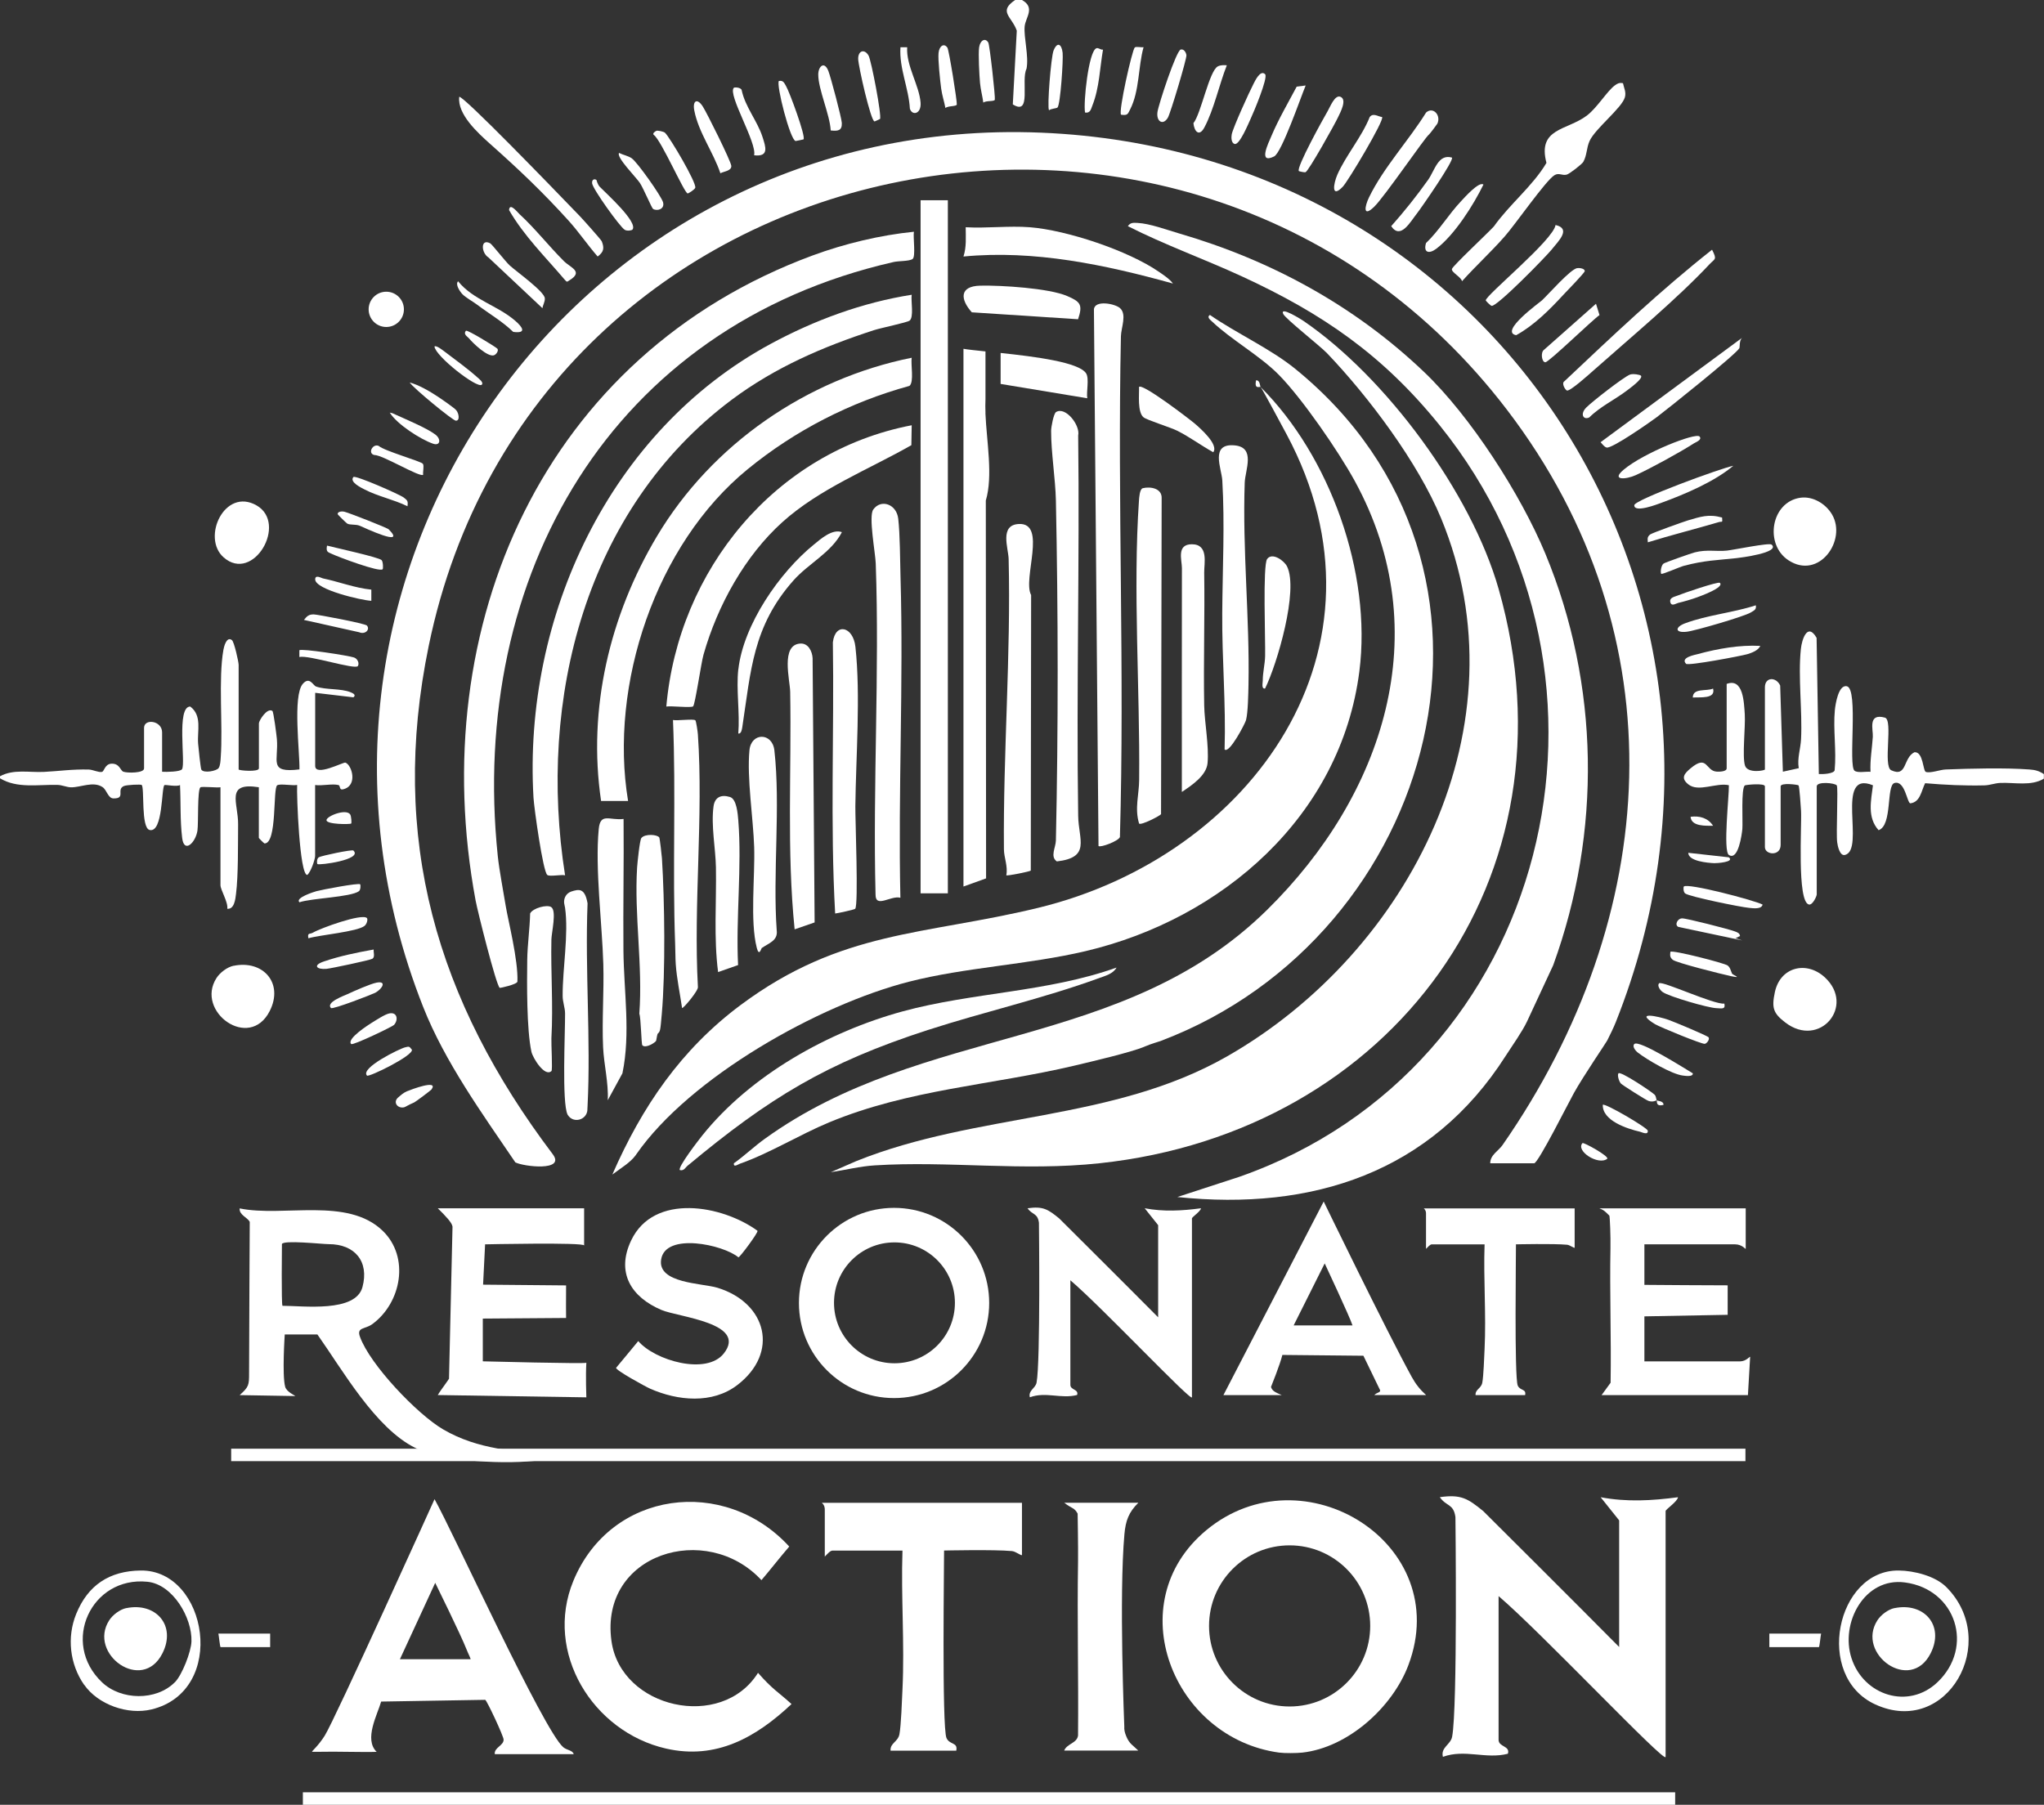<?xml version="1.0" encoding="UTF-8"?>
<svg id="Layer_1" data-name="Layer 1" xmlns="http://www.w3.org/2000/svg" viewBox="0 0 303.63 268.13">
  <rect x="0" y="0" width="303.63" height="268.13" fill="#333333" stroke="none"/>
  <defs>
    <style>
      .cls-1 {
        fill: #fff;
        stroke-width: 0px;
      }
    </style>
  </defs>
  <g>
    <path class="cls-1" d="m123.39,174.16l3.84-1.67c17.94-7.21,38.01-5.82,55.02-15.53,27.21-15.53,44.47-49.36,31.82-79.96-3.41-8.25-10.75-18.05-16.94-24.52-1.04-1.09-6.23-5.16-6.52-5.85-.51-1.19,2.67.82,2.99,1.03,12.28,8.38,24.95,25.55,29.02,39.85,12.21,42.91-15.97,80.68-59.26,85.31-11.47,1.23-22.39-.38-33.45.32-2.14.13-4.39.7-6.5,1.01Z"/>
    <path class="cls-1" d="m187.26,57.5c10.29,10.26,16.54,27.59,14.67,42.24-2.75,21.48-20.34,36.78-40.68,41.57-8.58,2.02-17.85,2.4-26.22,4.54-13.39,3.42-32.55,14.17-40.53,25.67-.04.05-.07.1-.11.16-.79,1.05-2.04,1.78-3.43,2.82,4.4-10.07,10.21-18.6,19.09-25.21,14.97-11.13,27.24-10.32,44.11-14.4,31.84-7.7,53.95-38.65,36.95-70.38-.53-.99-3.59-6.71-3.85-7.01-.11-.12-.98.43-.67-1,.61-.02.57.9.67,1Z"/>
    <path class="cls-1" d="m211.55,55.27c6.9,6.58,14.34,18.17,18,26.97,8.08,19.48,8.37,41.38,1.17,61.17,0,0-3.6,7.74-3.87,8.32-.71,1.52-2.23,3.65-3.2,5.16-11.06,17.33-28.72,23.04-48.76,20.95l9.2-3c46.13-16.15,60.25-73.89,29.76-111.66-8.42-10.43-17.36-16.58-29.37-22.12-5.59-2.58-11.45-4.67-16.94-7.46.4-.57.84-.51,1.45-.48,1.78.08,4.38,1.04,6.16,1.56,13.67,3.98,26.1,10.76,36.41,20.6Z"/>
    <path class="cls-1" d="m170,155.51c-2.02.84-7.79,2.19-10.4,2.81-12.33,2.91-24.56,3.51-36.44,8.43-4.38,1.82-8.85,4.6-13.25,6.14-.3.11-.96.61-.9-.06,1.58-1.12,2.99-2.48,4.57-3.62,23.75-17.14,53.18-12.91,74.64-34.03,17.27-16.99,25.35-41.23,13.01-63.75-2.41-4.4-7.83-12.27-11.3-15.78-2.78-2.81-7.03-5.17-9.86-7.86-.26-.25-.87-.67-.34-1,3.94,2.73,9.02,5.03,12.7,8.03,36.18,29.44,21.12,84.19-19.9,99.79-.64.24-1.33.39-2.53.89Z"/>
    <path class="cls-1" d="m165.86,143.75c-.52.94-1.66,1.22-2.61,1.57-8.34,3.04-16.99,4.98-25.4,7.7-15.11,4.89-23.58,10.08-35.69,20.15-.38.31-.54.81-1.17.67-.38-.39,2.89-4.6,3.35-5.17,7.21-8.98,18.7-15.39,29.74-18.41,10.39-2.83,21.55-2.85,31.78-6.51Z"/>
  </g>
  <g>
    <path class="cls-1" d="m135.76,34.43c-.15.78.3,3.7-.2,4.05s-2.07.27-2.83.45c-41.95,9.56-63.1,46.6-58.79,88.22.22,2.14.89,5.61,1.19,7.48.34,2.09,1.87,8.05,1.73,11.2-.02.41-2.57.98-2.63.93-.54-.41-3.3-11.45-3.58-12.97-7.59-40.83,10.12-81.09,50.07-95.84,4.75-1.75,10.03-3.02,15.04-3.52Z"/>
    <path class="cls-1" d="m135.43,43.79c-.14.92.36,3.34-.32,3.85-.36.27-4.33,1.1-5.28,1.41-7.59,2.46-14.71,5.54-21.11,10.32-21.75,16.25-28.9,44.56-24.78,70.67-.63-.13-2.23.22-2.63-.04-.65-.42-1.98-10.05-2.06-11.48-1.57-26.85,11.3-54.5,35.23-67.43,6.51-3.52,13.63-6.15,20.96-7.3Z"/>
    <path class="cls-1" d="m135.43,53.15c-.16,1,.38,3.59-.33,4.18-8.79,2.41-17.01,6.63-24.05,12.39-13.63,11.14-20.61,32.03-17.75,49.28h-4.01c-2.03-13.68,1.29-27.58,8.3-39.33,8.17-13.69,22.25-23.38,37.84-26.52Z"/>
    <path class="cls-1" d="m135.43,63.18l-.05,2.96c-6.41,3.65-13.64,6.46-19.16,11.43s-9.63,12.33-11.72,19.71c-.35,1.23-1.24,7.4-1.54,7.66s-3.26-.1-3.98.03c1.78-20.3,16.19-37.9,36.45-41.79Z"/>
    <path class="cls-1" d="m174.22,42.12c-10.06-2.79-20.59-5.02-31.1-4.01.46-1.41.34-2.88.33-4.35,3.11.18,6.45-.24,9.53,0,5.52.44,14.57,3.46,19.14,6.6.7.48,1.6,1.07,2.1,1.74Z"/>
    <path class="cls-1" d="m160.14,47.43l-15.78-1.03c-1.73-1.93-1.87-3.89,1.26-3.96s10.2.38,12.88,1.53c1.98.85,2.38,1.27,1.64,3.47Z"/>
    <path class="cls-1" d="m109.68,99.45c.75-6.65,6.11-14.4,11.21-18.54,1.05-.86,2.74-2.37,4.17-1.85-1.55,3.02-4.97,4.66-7.2,7.18-6.04,6.82-6.31,13.36-7.6,21.82-.05.3-.15,1-.59.92.25-3.04-.33-6.55,0-9.53Z"/>
    <path class="cls-1" d="m180.23,67.19c-1.81-1-3.48-2.25-5.34-3.19-1.04-.52-4.52-1.59-5.02-2-.93-.77-.63-3.38-.67-4.51.46-.62,7.64,4.88,8.36,5.51.8.7,3.49,3.06,2.67,4.18Z"/>
    <path class="cls-1" d="m161.35,55.49c-1.01-1.67-7.6-2.51-12.71-3.05v4.6l12.87,2.13c-.15-.97.31-2.9-.16-3.68Z"/>
  </g>
  <g>
    <g>
      <rect class="cls-1" x="136.75" y="29.75" width="4.05" height="102.97"/>
      <path class="cls-1" d="m163.18,125.69l-.68-79.73c.12-1.43,3.14-.85,3.88-.18,1.04.94.16,2.89.13,4.18-.53,24.77.57,49.66-.15,74.4-.24.62-2.92,1.6-3.18,1.33Z"/>
      <path class="cls-1" d="m156.87,61.22c1.42-.88,3.62,1.97,3.29,3.47.23,18.83-.28,37.7,0,56.51.05,3.56,1.92,6.19-3.17,6.78-1.03-.72-.17-2.03-.14-3.11.36-16.56.34-33.95,0-50.51-.07-3.23-.72-7.15-.71-10.35,0-.56.37-2.57.74-2.8Z"/>
      <path class="cls-1" d="m133.75,133.38c-1.41-.39-3.7,1.62-3.69-.48-.41-16.3.6-32.91.03-49.17-.06-1.63-1.09-7.02-.37-8.03,1.15-1.61,3.46-.81,3.71,1.36.27,2.35.27,6.16.34,8.68.46,15.85-.37,31.79-.02,47.65Z"/>
      <path class="cls-1" d="m153.12,129.34c-.12.14-3.51.83-3.64.7.27-1.31-.34-2.63-.35-3.84-.13-14.31,1.05-28.85.7-43.15-.04-1.62-1.38-5.04,1.49-5.2,4.28-.24.54,8.17,1.85,10.55l-.05,40.93Z"/>
      <path class="cls-1" d="m172.48,120.95c-.15.25-2.97,1.7-3.27,1.41-.69-2.27,0-4.32.01-6.51.13-13.4-.94-28.32-.03-41.48.03-.41.1-1.72.57-1.84,1.14-.28,2.87.02,2.8,1.5l-.09,46.92Z"/>
      <path class="cls-1" d="m181.91,111.32c.21-6.76-.4-13.48-.35-20.24s.39-13.14.01-19.7c-.1-1.76-1.88-5.57,1.85-5.21,3.13.3,1.55,3.66,1.48,5.53-.35,10.05.75,20.11.56,30.05-.03,1.32-.07,4.11-.37,5.25-.13.49-2.52,5.1-3.19,4.33Z"/>
      <path class="cls-1" d="m121.02,137.04l-2.98,1.03c-1.19-11.71-.45-23.52-.66-35.28-.03-1.77-1.46-7.02,1.52-7.18,1.17-.06,1.75,1.15,1.81,2.17l.3,39.26Z"/>
      <path class="cls-1" d="m103.29,107.01c.12.1.36,1.75.38,2.12.83,12.15-.67,25.22,0,37.47.16.5-2.19,3.28-2.35,3.16-.31-2.14-.79-4.36-.94-6.52-.06-.81-.05-2.05-.09-2.99-.41-11.05.14-22.22-.32-33.28.65.13,3.03-.2,3.31.04Z"/>
      <path class="cls-1" d="m127.03,135.02c-.1.12-2.52.65-2.97.7-.75-13.38-.13-26.87-.34-40.29.34-2.96,3.01-2.41,3.35.67.79,7.16.07,16.42-.01,23.72-.02,1.98.48,14.62-.02,15.19Z"/>
      <path class="cls-1" d="m92.63,121.68c.06,6.52-.08,13.05-.02,19.57.06,6,1.08,12.31-.15,18.21l-2.18,4c.13-2.59-.57-5.3-.69-7.84-.19-4.11.15-8.28.03-12.4-.18-6.06-1.24-14.17-.68-20.05.24-2.5,1.64-1.24,3.68-1.5Z"/>
      <path class="cls-1" d="m175.56,117.67c0-11.09-.01-22.18.01-33.28,0-1.17-.84-3.54,1.49-3.53,2.51.01,1.8,2.85,1.82,4.2.1,6.58-.12,13.17,0,19.75.05,2.56.73,5.98.5,8.56-.17,1.87-2.36,3.31-3.82,4.29Z"/>
      <path class="cls-1" d="m87.26,164.9c-.11,1.51-2.08,2.05-2.9.77-.02-.03-.04-.06-.05-.08-.86-1.73-.35-12.2-.37-15.01,0-.87-.36-1.69-.36-2.64-.02-4.03.91-9.11.36-13.07-.02-.14-.05-.27-.08-.39-.24-.86.16-1.75,1.01-2.03,1.15-.37,2.01-.53,2.41,1.76-.39,9.93.5,20.22,0,30.11,0,.19-.02.39-.03.58Z"/>
      <path class="cls-1" d="m113.14,140.87c-.06.05-.38,1.3-.72-.04-1.03-4-.25-10.63-.39-14.99-.14-4.28-1.1-10.26-.7-14.38.26-2.68,3.4-2.65,3.7.01.94,8.28-.26,18.32.35,26.77.2,1.53-1.22,1.89-2.24,2.62Z"/>
      <path class="cls-1" d="m97.93,124.41c.08.13.37,2.66.4,3.11.4,6.38.53,16.79-.02,23.08-.22,2.58-.24,2.64-.6,2.96-.05.04-.16.55-.24,1.05-.03.2-1.52,1.22-2.05.69-.16-.16-.2-4.05-.45-4.69.53-7.15-.77-14.66-.33-21.72.05-.74.39-4.07.63-4.38.53-.68,2.39-.53,2.66-.09Z"/>
      <path class="cls-1" d="m109.64,143.38l-2.97,1.04c-.66-5.13-.23-10.38-.32-15.56-.05-2.78-.74-6.18-.36-9.03.18-1.39,1.11-1.83,2.45-1.42.98.3,1.15,2.46,1.23,3.45.56,6.91-.38,14.54-.03,21.52Z"/>
      <path class="cls-1" d="m81.88,134.77c.84.52.05,3.81.03,4.78-.11,5.03.28,9.67,0,14.71-.04.8.19,4.69.01,4.86-1,.95-2.79-1.96-2.98-2.87-.71-3.3-.67-10.08-.62-13.68.03-2.15.38-4.65.43-6.86.37-.78,2.48-1.36,3.13-.95Z"/>
      <path class="cls-1" d="m187.92,102.29c-.57.08-.34-.79-.34-1.18,0-1.23.32-2.41.35-3.64.06-2.23-.37-13.5.3-14.42.76-1.04,2.53.24,2.96,1.11,1.73,3.53-1.45,14.45-3.27,18.14Z"/>
      <path class="cls-1" d="m146.39,61.39h0v-.05c-.03-.71-.03-1.4,0-2.04v-7.09c-1.43-.15-2.6-.27-3.27-.39v79.89s3.36-1.21,3.36-1.21l-.04-56.14c1.09-3.64.12-8.78-.06-12.98Z"/>
    </g>
    <g>
      <path class="cls-1" d="m34.69,143.49c4.38-.91,7.48,2.56,5.38,6.71-3.02,5.98-11.11.08-7.91-4.9.51-.8,1.59-1.62,2.53-1.82Z"/>
      <path class="cls-1" d="m303.63,115.67c-1.9,1.17-4.36.55-6.53.65-.79.04-1.52.34-2.31.36-2.95.07-5.91-.07-8.82-.32-.57,1.15-.72,2.82-2.2,2.99-.48-.06-.79-3.46-2.35-3.02-1.25.35-.27,6.29-2.36,7.01-1.72-1.9-1.12-4.41-.84-6.67-5.8-2.37-1.04,9.66-4.18,10.35-.76.17-1.07-1.38-1.13-1.87-.18-1.31.17-8.11-.06-8.46-.25-.38-2.98-.63-2.98.14v16.05c0,.27-.62,1.64-1.17,1.5-1.79-.44-1.04-11.8-1.16-13.89-.03-.57-.24-3.67-.37-3.81-.09-.1-2.66-.45-2.66.15v8.69c0,1.74-2.34,1.5-2.34.33v-9.03c0-.51-2.86-.23-2.98-.13-.58.48-.28,5.36-.37,6.48-.07.76-.6,4.76-2,3.85-.89-.58.04-8.82,0-10.36-1.88-.43-4.53,1.09-6.04-.14-1.15-.93-.58-1.59.35-2.37,2.54-2.13,2.2.39,3.88.49.41.03,1.48,0,1.48-.49v-12.54c2.48-.94,2.57,2.76,2.69,4.5.12,1.83-.41,6.33.04,7.65.41,1.2,2.95.72,2.95.56v-12.2c0-1.56,1.67-1.59,2.27-.27l.4,12.8,2.36-.52c-.25-1.48.27-2.87.34-4.31.21-4.25-.46-9.16-.03-13.38.15-1.48,1-4.01,2.34-1.67l.33,20.23c.51.04,2.23-.03,2.35-.56.29-2.9-.24-6.09.03-8.93.08-.82.52-3.84,1.79-3.55,1.76.4.14,11.86,1.15,12.56.51.35,1.72.07,2.36.15-.09-1.74.23-3.48.34-5.2.07-1.06-.79-3.56,1.8-2.85,1.26.35-.33,7.24.94,7.82,2.38,1.1,1.73-1.83,3.44-2.68,1.34-.11,1.25,2.8,1.71,2.93.74.21,2.08-.34,2.96-.37,3.74-.14,8.72-.27,12.4,0,.86.06,1.44.21,2.16.69v.67Z"/>
      <path class="cls-1" d="m151.81,0c2.03,1.13.52,2.61.4,3.92-.15,1.65.64,4.43.28,6.29-.87,1.71.81,7.08-2.04,5.3l.59-10.95c-.71-2.09-2.82-2.83-.24-4.56h1Z"/>
      <path class="cls-1" d="m241.09,12.37c.15.71.5,1.33.28,2.09-.45,1.59-4.42,4.66-5.24,6.48-.48,1.06-.37,2.08-.93,3.1-.19.35-2.07,1.8-2.46,1.9-.73.19-1.16-.33-1.85.1-1.3.82-5.79,7.29-7.35,9.06-2,2.28-4.33,4.42-6.36,6.68-.15-.65-1.61-1.32-1.5-1.82.09-.43,5.36-5.36,6.23-6.32,2.34-3.3,5.79-6.02,7.81-9.44-1.36-5.2,3.03-4.79,5.99-7.02,1.54-1.16,3.03-3.67,4.18-4.5.41-.3.67-.42,1.19-.32Z"/>
      <path class="cls-1" d="m267.43,73.95c1.85-.27,3.78.89,4.71,2.48,2.25,3.83-1.94,9.78-6.47,6.81-3.61-2.37-2.59-8.66,1.76-9.29Z"/>
      <path class="cls-1" d="m271.07,145.2c4.59,4.25-.77,10.62-5.87,6.71-1.81-1.38-2.04-2.2-1.55-4.5.79-3.77,4.72-4.71,7.43-2.2Z"/>
      <path class="cls-1" d="m33.21,82.8c-3.3-2.92.15-10.41,4.89-7.72,4.71,2.68-.48,11.62-4.89,7.72Z"/>
      <path class="cls-1" d="m253.95,39.25c-4.83,5.16-11.78,10.94-17.19,15.74-.59.52-3.62,3.27-4.02,3.02-.29-.17-.8-1.08-.36-1.36,7.12-6.72,14.26-13.5,21.94-19.55.79,1.53.41,1.32-.36,2.14Z"/>
      <path class="cls-1" d="m86.11,32.09c.42.43,3.19,3.53,3.28,3.76.41,1.04.29,1.59-.61,2.26-1.5-1.72-2.81-3.66-4.34-5.35-3.87-4.27-7.38-7.6-11.61-11.36-1.84-1.64-4.92-4.43-4.61-7.02.7-.07,13.21,12.85,17.89,17.71Z"/>
      <path class="cls-1" d="m258.82,50.15c-.5.41-.34,1.4-.45,1.59-.54.94-10.61,8.99-12.28,10.25-1.03.77-6.66,4.7-7.43,4.5-.37-.1-.64-.53-.9-.79l21.06-15.54Z"/>
      <path class="cls-1" d="m221.37,172.83c-.02-1.23,1.22-1.84,1.82-2.7,23.53-33.85,26.44-75.51.66-109.26C177.48.19,79.31,20.25,63.69,95.93c-5.92,28.69,1.18,52.73,18.42,75.55,1.94,2.57-4.29,1.86-5.56,1.21-4.9-7.21-10.48-14.95-13.69-23.09C37.48,85.33,85.67,16.87,154.67,19.71c67.48,2.78,110.4,69.11,85.35,132.15-.33.84-.86,1.89-1.27,2.72-.18.36-3.5,5.21-4.94,7.79-.7,1.24-5.32,10.46-5.92,10.46h-6.52Z"/>
      <path class="cls-1" d="m212.27,19.99c-.49.28-6.62,9.27-8.15,10.74-1.67,1.61-1.43-.02-.75-1.42,2.16-4.44,5.87-8.4,8.47-12.59,1.06-.94,2.26.44,1.67,1.66-.04.09-1.15,1.56-1.24,1.61Z"/>
      <path class="cls-1" d="m230.59,36.97c-.94,1.17-8.22,8.61-9.01,8.47-.18-.03-.88-.75-.88-.81,0-.77,10.07-8.99,10.37-11.2,2.36.53.44,2.39-.48,3.53Z"/>
      <path class="cls-1" d="m234.31,39.84c.41-.06,1.11.08,1.1.44,0,.24-2.73,3.04-3.17,3.51-2.04,2.21-4.37,4.56-7.02,6.01-2.57-.51,3.51-4.87,3.84-5.18,1.02-.96,4.23-4.64,5.24-4.79Z"/>
      <path class="cls-1" d="m263.16,80.9c1.38,1.22-4.74,1.97-5.2,2.02-2.94.32-4.73.32-7.85,1.15-.57.15-3.23,1.32-3.34,1.18-.15-.21-.03-1.21.33-1.51.19-.16,4.12-1.54,4.67-1.68,1.83-.46,3.17-.09,4.77-.26.97-.1,6.27-1.2,6.62-.89Z"/>
      <path class="cls-1" d="m205.31,17.39c.35.48-5.08,9.57-5.85,10.36-1.74,1.79-1.39-.44-.8-1.8,1.24-2.83,3.64-5.62,4.81-8.57.52-.65,1.2-.07,1.84.01Z"/>
      <circle class="cls-1" cx="57.38" cy="45.96" r="2.62"/>
      <path class="cls-1" d="m215.68,23.4c.41.35-4.64,7.61-5.21,8.33-.98,1.24-2.43,3.93-3.81,1.87,1.94-2.18,3.8-4.51,5.48-6.88,1.01-1.43,1.49-3.89,3.54-3.31Z"/>
      <path class="cls-1" d="m220.36,27.42c-1.48,3.04-4.3,7.5-7.01,9.54-1.06.8-1.95.59-1.52-.85,1.93-1.84,3.37-4.27,5.18-6.19.49-.52,2.69-3.02,3.35-2.5Z"/>
      <path class="cls-1" d="m192.94,25.41c-.4-.52,3.64-7.81,4.29-8.92.38-.65,1.06-2.45,1.89-2.11,1.01.41,0,2.29-.34,3-.47,1.03-4.38,8.01-4.84,8.2-.17.07-.98-.13-1.01-.17Z"/>
      <path class="cls-1" d="m193.95,12.71c-.7,1.66-3.55,9.97-4.68,10.53-2.41,1.19-.9-1.88-.39-3.07,1.04-2.47,2.51-4.97,3.74-7.3l1.34-.17Z"/>
      <path class="cls-1" d="m107.01,25.74c-1.04-3.12-3.26-6.08-3.88-9.35-.27-1.42.43-1.87,1.26-.58.62.96,4.17,8.11,4.24,8.82.07.77-1.12.83-1.62,1.11Z"/>
      <path class="cls-1" d="m257.48,69.2c-2.84,2.38-7.16,4.21-10.71,5.51-.45.16-4.06,1.58-4,.34.04-.79,12.89-5.51,14.71-5.85Z"/>
      <path class="cls-1" d="m77.26,31.9c2.13,1.95,4.34,4.74,6.5,6.89.99.99,2.95,1.54.85,2.84-.39.24-.36.34-.7-.05-2.86-3.37-6.09-6.54-8.29-10.37.09-1.21,1.28.37,1.64.7Z"/>
      <path class="cls-1" d="m175.39,7.36c.48-.11.79.41.85.84.07.48-2.37,8.64-2.76,9.29-.71,1.19-1.74.58-1.54-.85.16-1.14,2.79-9.12,3.45-9.28Z"/>
      <path class="cls-1" d="m72.84,36.17c.26.14,2.26,2.71,2.89,3.28,1.01.92,5.1,3.83,5.2,4.85.05.53-.29.99-.35,1.49l-8.01-7.53c-1.12-.7-1.21-2.91.27-2.1Z"/>
      <path class="cls-1" d="m237.08,45.13l.52,1.68c-1.1.76-7.5,6.99-8.04,7.01s-.75-1.49-.19-1.86l7.71-6.83Z"/>
      <path class="cls-1" d="m252.46,64.85c.45.49-.59.86-.82,1.01-2,1.29-6.49,3.76-8.65,4.73-1.49.67-3.72.81-1.81-.8,2.98-2.52,10.71-5.56,11.28-4.94Z"/>
      <path class="cls-1" d="m182.24,9.7c-1.13,2.86-1.9,6.53-3.32,9.21-.78,1.48-1.52.62-1.64-.61,1.14-1.42,2.35-7.81,3.63-8.44.43-.21.88-.19,1.34-.16Z"/>
      <path class="cls-1" d="m97.51,19.43c.18-.06,1.08.1,1.28.3.74.71,4.68,7.39,4.49,8.16-.07.27-1.02.86-1.13.85-.5-.04-3.89-7.84-5.01-8.68-.31-.21.19-.56.37-.62Z"/>
      <path class="cls-1" d="m130.71,17.68s-.76.37-.8.36c-.56-.02-2.41-8.23-2.43-9.29-.02-1.23.93-1.54,1.54-.5.4.68,2,9.05,1.7,9.43Z"/>
      <path class="cls-1" d="m112.02,23.07c.46-1.84-3.97-9.04-3.01-10.03.1-.1,1.03-.07,1.16.34.52,2.5,2.33,4.58,3.09,6.94.48,1.5,1.03,3.01-1.24,2.75Z"/>
      <path class="cls-1" d="m187.93,11.03c.48.49-1.75,5.77-2.18,6.68-.32.69-1.61,3.83-2.33,3.68-.52-.11-.54-.95-.45-1.43.21-1.04,2.6-6.28,3.23-7.49.21-.4,1.01-2.17,1.73-1.44Z"/>
      <path class="cls-1" d="m123.4,19.38c-.13-2.38-1.86-6.12-1.85-8.31,0-1.19.89-2.07,1.5-.53.35.9,1.96,6.94,2,7.73.05,1.18-.62,1.22-1.64,1.11Z"/>
      <path class="cls-1" d="m169.87,7.02c-.81,2.91-.59,6.48-1.98,9.21-.36.71-.37.96-1.36.81-.42-.43,1.65-9.66,2.04-9.99.2-.17.94.02,1.3-.04Z"/>
      <path class="cls-1" d="m243.77,55.83c.33.42-1.68,1.87-2.03,2.14-1.82,1.4-4,2.4-5.65,4.04-.87.44-1.43-.47-.46-1.46.84-.86,5.57-4.55,6.5-4.9.42-.16,1.51,0,1.65.18Z"/>
      <path class="cls-1" d="m261.83,134.39c-.18.75-1.45.54-2.01.49-1.25-.11-8.85-1.66-9.49-2.14-.29-.21-.29-.94-.2-1.03.55-.56,10.3,1.99,11.7,2.68Z"/>
      <path class="cls-1" d="m140.73,7.07c.24.35,1.47,8.03,1.4,8.46-.06.31-1.32.17-1.69.52-.18-.96-.5-1.91-.63-2.88-.15-1.1-.5-4.35-.39-5.32.11-1.04.82-1.49,1.31-.77Z"/>
      <path class="cls-1" d="m146.8,6.3c.22.37,1.07,8.1.98,8.51-.07.31-1.33.1-1.71.44-.13-.97-.4-1.94-.49-2.91-.1-1.1-.28-4.37-.13-5.33.16-1.03.9-1.44,1.35-.7Z"/>
      <path class="cls-1" d="m157.09,15.97c-.15.15-.93.15-1.26.41-.31-.42.3-7.93.67-8.86.55-1.38,1.2-.99,1.35.32.11,1.01-.32,7.68-.76,8.13Z"/>
      <path class="cls-1" d="m163.85,7.36c-.48,2.76-.53,5.65-1.57,8.29-.22.55-.31,1.2-1.1,1.07-.27-1.47.52-9.03,1.66-9.54.32-.15.64.26,1.01.19Z"/>
      <path class="cls-1" d="m93.85,23.53c.78.51,4.42,5.64,4.65,6.54.26,1.03-.9,1.33-1.49.97-.19-.11-1.45-3.11-1.97-3.88-.54-.81-3.55-3.83-3.08-4.44.62.31,1.3.41,1.89.8Z"/>
      <path class="cls-1" d="m119.36,20.71s-1.11.25-1.17.24c-.82-.12-2.92-8.4-2.49-8.92.66-.13.8.31,1.07.77.51.86,2.96,7.51,2.59,7.9Z"/>
      <path class="cls-1" d="m255.81,76.89c.09.87,0,.53-.49.68-3.5,1.03-7.06,1.92-10.54,3-.03-.54-.12-.78.34-1.16.29-.23,4.88-1.87,5.6-2.09,1.89-.55,3.08-.99,5.09-.43Z"/>
      <path class="cls-1" d="m261.49,95.95c-.3.69-1.27,1.04-1.93,1.24-.89.26-8.78,1.76-9.1,1.43-.9-.93,1.31-1.33,1.73-1.44,2.96-.81,6.24-1.39,9.31-1.22Z"/>
      <path class="cls-1" d="m257.28,144.64c.09.2,1.71.78-.21.37-1.22-.26-8.14-1.98-8.61-2.43-.42-.39-.38-.63-.33-1.17.31-.31,8.05,1.68,8.5,2.03.41.31.45.77.66,1.2Z"/>
      <path class="cls-1" d="m134.76,7.02c-.18,2.74,1.8,5.66,1.99,8.24.12,1.69-1.25,1.97-1.59.89-.18-3.1-1.61-6.01-1.4-9.13h1Z"/>
      <path class="cls-1" d="m260.82,89.93c.13.67-.32.79-.76,1.07-.9.57-8.29,2.73-9.52,2.86-1.75.2-1.74-.69-.24-1.25,3.31-1.24,7.16-1.58,10.52-2.68Z"/>
      <path class="cls-1" d="m55.16,87.6v1.66c-1.38-.05-8.34-1.66-8.34-3.18,0-.76.9-.2,1.14-.15,2.4.5,4.73,1.42,7.19,1.67Z"/>
      <path class="cls-1" d="m251.46,159.46c.07.58-1.17.37-1.5.33-1.65-.21-5.26-2.33-6.64-3.39-.4-.31-.89-.94-.55-1.29.69-.7,7.59,3.7,8.69,4.35Z"/>
      <path class="cls-1" d="m253.8,154.11c.2.26-.19.88-.55.97-.38.1-6.66-2.48-7.38-2.91-3.24-1.98.46-1.19,1.99-.65.75.26,5.74,2.34,5.94,2.59Z"/>
      <path class="cls-1" d="m88.61,26.75s.15.66.49,1.01c.89.93,5.69,5.21,4.86,6.34-.11.15-.83.25-1.16.04-.75-.47-4.73-6.04-4.84-6.89-.08-.62.39-.73.66-.49Z"/>
      <path class="cls-1" d="m68.67,43.68c-.33-.34-1.09-1.44-.62-1.89,2.24,2.77,5.85,3.58,8.5,5.88,1.06.92,1.75,1.91-.31,1.64-1.65-1.59-3.56-2.68-5.39-4.06-.63-.47-1.66-1.03-2.19-1.57Z"/>
      <path class="cls-1" d="m62.82,68.91c.21.32-.03,1.17.04,1.62-.43.47-6.04-2.97-7.26-2.93-1.03-.24-.23-1.75.66-1.35.76.72,6.33,2.3,6.55,2.65Z"/>
      <path class="cls-1" d="m52.17,155.11c-.75-.76,2.63-2.89,3.04-3.15.66-.4,1.96-1.27,2.63-1.4,1.19-.23,1.35.98.69,1.71-.23.26-6.11,3.08-6.35,2.84Z"/>
      <path class="cls-1" d="m258.48,139.06l-.67.33,1,.33-9.49-2.01c-.6-.27-.16-1.25.55-1.27.63-.02,6.95,1.6,7.79,1.92.35.13.77.25.81.69Z"/>
      <path class="cls-1" d="m54.5,136.39c.17.16.02.86-.34,1.16-1.07.88-6.68,1.35-8.35,1.85-.18-.89.23-.57.66-.83,1.15-.68,7.29-2.9,8.03-2.18Z"/>
      <path class="cls-1" d="m54.51,92.94c.5.61-.28,1.37-1.16.99l-8.2-1.83c.44-.54.69-.82,1.45-.82.51,0,7.65,1.35,7.91,1.66Z"/>
      <path class="cls-1" d="m256.15,149.1c.2.95-.47.69-1.18.68-1.22-.03-7.06-1.73-7.98-2.39-.43-.3-.85-.98-.54-1.3.42-.43,8.24,3.23,9.7,3.01Z"/>
      <path class="cls-1" d="m55.51,141.07c-.06.4.23,1.09-.19,1.37-.29.2-6.1,1.43-6.82,1.5-1.46.13-2.09-.52-.41-1.09,2.39-.82,4.94-1.34,7.42-1.78Z"/>
      <path class="cls-1" d="m56.84,84.57c-.45.49-6.65-1.84-7.64-2.32-.45-.22-.81-.23-.62-1.19,1.32.34,7.7,1.73,8.11,2.16.22.23.25,1.25.15,1.35Z"/>
      <path class="cls-1" d="m53.5,131.38c.08.09.09.83-.19,1.03-1.26.89-7.07,1.03-8.83,1.64-.7-.66,2.23-1.57,2.53-1.65.79-.22,6.27-1.26,6.5-1.02Z"/>
      <path class="cls-1" d="m53.17,98.95c-.41.6-7.32-1.68-8.7-1.34v-1c.28-.3,7.32.79,8.12,1.07.57.2.81.92.57,1.26Z"/>
      <path class="cls-1" d="m60.52,75.21c-2.03-1-4.35-1.45-6.36-2.49-.51-.26-2.3-1.12-1.66-1.85.27-.31,6.84,2.57,7.48,3.05.56.43.65.54.55,1.29Z"/>
      <path class="cls-1" d="m54.51,159.79c-1.04-1.11,4.88-4.01,5.67-4.19.59-.14.6-.18,1.01.36.19.89-6.42,4.12-6.68,3.84Z"/>
      <path class="cls-1" d="m57.75,78.65c2.73,2.76-3.67-.27-4.31-.54-.6-.25-1.42-.08-1.86-.32-.09-.05-1.41-1.31-1.42-1.41-.03-.35.56-.46,1.01-.35.64.15,6.33,2.37,6.58,2.62Z"/>
      <path class="cls-1" d="m238.09,164.14c.28-.31,6.63,3.4,6.68,3.84.09.73-.92.21-1.15.16-1.91-.44-5.61-1.64-5.53-4Z"/>
      <path class="cls-1" d="m58.29,61.39c1.67.77,5.03,2.15,6.38,3.17.89.68.74,1.73-.34,1.36-1.9-.66-5.38-2.91-6.43-4.62l.4.09Z"/>
      <path class="cls-1" d="m49.16,149.76c-.8-.85,1.96-1.83,2.45-2.06.98-.46,3.38-1.52,4.32-1.71,1.54-.3.9.89-.18,1.5-.38.21-6.35,2.53-6.59,2.27Z"/>
      <path class="cls-1" d="m67.77,60.94c.4.47.58,1.59-.06,1.56-.45-.02-6.26-4.79-6.85-5.67,1.29.32,3.02,1.33,4.12,2.06.55.36,2.48,1.69,2.79,2.05Z"/>
      <path class="cls-1" d="m246.11,163.47c.09.1,1.02.08,1,.67-1.22.35-.94-.62-1-.67-.05-.03-.51.34-1.23.09-.39-.13-3.94-2.38-4.12-2.6-.3-.37-.54-1.27-.34-1.5.31-.35,4.81,2.65,5.36,3.17.25.24.24.75.32.84Z"/>
      <path class="cls-1" d="m64.11,161.85c-.09.13-2.37,1.84-2.57,1.93-.99.43-1.21.63-1.51.73-1.01.22-1.72-.8-.84-1.5.11-.09.36-.32.55-.46.23-.17.4-.28.71-.42.62-.26,4.72-1.81,3.66-.29Z"/>
      <path class="cls-1" d="m71.56,57.16c-.67.61-6.89-4.24-7.02-5.68.27-.24,1.34.64,1.64.86,1.38,1.04,3.46,2.57,4.68,3.68.22.2,1.06.8.7,1.14Z"/>
      <path class="cls-1" d="m255.47,86.58c.78.7-3.05,2.04-3.36,2.16-.79.29-2.01.65-2.84.84-.33.08-1.01.59-1.16-.16-.12-.66.67-.76,1.07-.93.71-.31,6.04-2.12,6.28-1.9Z"/>
      <path class="cls-1" d="m73.9,51.82c.2.28-.19.87-.55.97-.95.26-3.09-1.8-3.71-2.55-.18-.22-.88-.59-.42-1.1.18-.2,4.52,2.46,4.68,2.68Z"/>
      <path class="cls-1" d="m256.81,127.37c.94.71-1.84.89-2.16.87-.94-.04-3.86-.28-3.86-1.54l6.02.67Z"/>
      <path class="cls-1" d="m52.17,122.35c-.13.14-3.68.15-3.67-.5,0-.6,2.91-1.76,3.52-.85.17.25.23,1.27.15,1.35Z"/>
      <path class="cls-1" d="m238.75,172.16c-1.32,1.02-4.72-1.15-3.68-2.33.15-.17,3.99,1.95,3.68,2.33Z"/>
      <path class="cls-1" d="m254.47,122.68c-1.05,0-3.23.14-3.34-1.33,1.31-.18,2.6.17,3.34,1.33Z"/>
      <path class="cls-1" d="m254.47,102.3c.43,1.58-1.93,1.25-3.01,1.33,0-1.46,2.07-.89,3.01-1.33Z"/>
      <g>
        <path class="cls-1" d="m0,115.33c2.01-1.1,4.34-.54,6.53-.65s4.26-.42,6.67-.35c.62.02,1.42.46,1.95.35.33-.07.42-1.17,1.4-1.22,1.22-.06,1.33,1.03,1.77,1.19.55.21,3.08.24,3.08-.49v-6.02c0-1.43,2.68-1.1,2.68.67v5.85c.58.04,2.71.02,2.96-.38.57-.91-.88-9.31,1.22-9.31,1.8,1.36,1.02,3.58,1.17,5.51.05.6.37,3.7.48,3.87.38.57,2.26.19,2.56-.23.26-.36.29-1.14.32-1.61.34-4.69-.38-11.62.4-15.98.08-.44.46-2.04,1.26-1.43.34.26,1,3.25,1,3.68v15.54c0,.16,3.01.42,3.01-.17v-6.69c0-.39,1.21-2.36,2-1.84.18.12.62,3.62.67,4.18.28,3.25-1.32,5.08,3.35,4.51.07-2.49-1.03-10.94.5-12.71,1-1.15,1.51.22,1.96.39,1.44.53,3.69.26,5.15.86.4.16.84.41.41.75l-5.68-.67v10.86c0,1.63,4.17-.58,4.48-.49.96.31,1.92,3.45-.35,3.97-.6.14-.35-.56-.68-.64-.93-.23-2.43.15-3.46,0v10.53c0,.51-.64,2.41-1.17,2.83-1.15-.01-1.59-11.94-1.5-13.37-.7.14-2.52-.23-2.96.05-.67.42.02,8.67-1.89,8.64-.06,0-.84-.77-.84-.83v-7.52c-5.06-.8-3.04,2.34-3.08,5.52-.03,2.94.04,7.55-.31,10.32-.09.77-.26,2.34-1.3,2.21.15-.98-1.01-2.79-1.01-3.51v-14.54c-.56.1-2.81-.16-2.99.02-.46.45-.27,5.32-.43,6.42-.27,1.79-1.98,3.46-2.27,1.1-.32-2.6-.19-5.25-.32-7.87-.47.3-2.17-.08-2.31.01-.47.32-.19,7.13-2.2,6.67-1.32-.3-.74-6.23-1.18-6.69-.1-.11-2.24-.03-2.67.17-1.14.53.36,1.86-1.53,1.83-.81-.01-.98-1.27-1.63-1.69-1.39-.91-3.24.07-4.69.04-.63-.01-1.28-.34-2.01-.36-2.86-.07-5.98.57-8.54-.99v-.33Z"/>
        <path class="cls-1" d="m52.5,126.37c1.42,1.36-5.13,2.22-5.35,2-.09-.09-.13-.81.22-1.01.43-.24,4.93-1.18,5.13-1Z"/>
      </g>
    </g>
  </g>
  <g>
    <path class="cls-1" d="m193.45,260.38c-.84.09-2.62.11-3.44,0-15.8-2.15-23.81-22.24-10.83-33.03,14.37-11.95,36.85,1.97,30.03,20.04-2.36,6.26-8.95,12.23-15.75,12.99Zm10.09-18.82c0-6.61-5.36-11.97-11.97-11.97s-11.97,5.36-11.97,11.97,5.36,11.97,11.97,11.97,11.97-5.36,11.97-11.97Z"/>
    <path class="cls-1" d="m240.52,244.7v-18.82l-2.75-3.44c3.86.73,7.61.52,11.49,0-.06.64-1.84,1.8-1.84,2.06v36.52c0,1.1-18.39-18.41-24.81-23.89v21.36c0,1.07,1.76.88,1.38,2.06-3.28.85-6.37-.73-9.65.46-.36-1.41,1.15-1.8,1.37-2.99.82-4.33.49-32.63.49-32.63-.28-2.02-1.35-1.55-2.32-2.96,3.18-.45,4.17.22,6.44,2.06,0,0,13.54,13.47,20.21,20.21Z"/>
    <path class="cls-1" d="m169.09,223.27c-1.42,1.4-1.88,2.66-2.06,4.65-.82,9.1-.02,28.57-.02,28.57-.04.52.09.97.28,1.44.47,1.17,1.03,1.38,1.8,2.15h-11.01c.41-1.04,1.91-1.08,2.06-2.24.08-8.62-.14-17.2,0-25.82.03-2-.06-7.14-.06-7.14-.48-.92-.87-.73-1.99-1.62h11.01Z"/>
    <path class="cls-1" d="m151.81,223.27v7.76c-.13.13-.92-.54-1.49-.59-2.7-.25-10.08-.08-10.08-.08.02,1.13-.35,26.31.36,27.86.48,1.05,1.72.59,1.45,1.87h-9.76c-.08-1.15,1.1-1.28,1.32-2.45.25-1.33.37-5,.45-6.65.33-6.84-.23-13.78,0-20.62h-10.4c-.35,0-.79.54-1.14.89v-6.96c0-.23-.01-.66-.44-1.03h29.73Z"/>
    <path class="cls-1" d="m73.5,260.62c-.14-.99,1.33-1.27,1.31-2.17,0-.5-2.45-5.74-2.73-5.91l-15.46.26c-.56,1.95-2.59,5.61-.67,7.47-1.89.07-6.36-.07-8.25-.01-.65.02-1.35,0-1.35,0,0-.15.89-.82,1.88-2.38,1.49-2.34,16.32-35.15,16.32-35.15,2.72,4.84,16.22,34.4,19.12,36.85.54.46,1.41.45,1.55,1.03h-11.7Zm-14.11-14.11h10.5c.1,0-.37-.89-.59-1.47-.85-2.17-4.65-9.88-4.65-9.88,0,0-3.55,7.7-5.25,11.36Z"/>
    <path class="cls-1" d="m113.11,234.76c-8.16-8.8-24.07-3.96-22.28,9.03,1.38,10.05,16.35,13.39,21.77,4.74,2.23,2.54,2.99,2.82,4.98,4.64-5.26,4.94-11.18,8.32-18.65,6.61-10.88-2.49-18.14-14.28-13.76-24.91,5.55-13.46,22.46-15.6,32.07-5.1-1.39,1.61-2.82,3.46-4.13,4.99Z"/>
  </g>
  <g>
    <path class="cls-1" d="m18.75,238.92c4.38-.91,7.48,2.56,5.38,6.71-3.02,5.98-11.11.08-7.91-4.9.51-.8,1.59-1.62,2.53-1.82Z"/>
    <path class="cls-1" d="m281.41,238.92c4.38-.91,7.48,2.56,5.38,6.71-3.02,5.98-11.11.08-7.91-4.9.51-.8,1.59-1.62,2.53-1.82Z"/>
    <g>
      <path class="cls-1" d="m289.13,235.8c8.07,8.1.11,22.33-10.57,17.42-9.1-4.18-5.78-19.99,3.49-19.89,2.27.02,5.43.81,7.08,2.47Zm-1.34,14.14c5.52-5.23,2.79-13.83-4.82-14.84-6-.8-9.65,6.02-7.93,11.27,1.8,5.52,8.42,7.67,12.75,3.57Z"/>
      <path class="cls-1" d="m270.52,242.7c-.07.25-.23,2.01-.33,2.01h-7.36v-2.01h7.69Z"/>
    </g>
    <g>
      <path class="cls-1" d="m12.48,250.29c-2.12-3.06-2.56-7.05-1.17-10.49,1.74-4.3,4.94-6.42,9.61-6.47,9.91-.1,12.95,17.9,1.57,20.64-3.49.84-7.93-.7-10-3.69Zm13.49-.35c1.07-1.07,2.42-4.53,2.47-6.07.12-3.52-2.77-8.49-6.54-8.87-8.33-.85-12.95,9.05-6.74,14.94,2.83,2.69,8.04,2.77,10.8,0Z"/>
      <path class="cls-1" d="m40.13,242.7v2.01h-7.36c-.1,0-.26-1.76-.33-2.01h7.69Z"/>
    </g>
  </g>
  <rect class="cls-1" x="34.34" y="215.23" width="224.94" height="1.85"/>
  <rect class="cls-1" x="44.99" y="266.28" width="203.85" height="1.85"/>
  <g>
    <path class="cls-1" d="m172.04,195.72v-13.7l-2-2.51c2.81.53,5.54.38,8.36,0-.04.46-1.34,1.31-1.34,1.5v26.58c0,.8-13.38-13.4-18.06-17.38v15.54c0,.78,1.28.64,1,1.5-2.39.62-4.63-.53-7.02.34-.26-1.03.83-1.31,1-2.18.59-3.15.35-23.75.35-23.75-.2-1.47-.98-1.13-1.69-2.15,2.32-.33,3.03.16,4.69,1.5,0,0,9.85,9.8,14.71,14.7Z"/>
    <g>
      <path class="cls-1" d="m259.32,179.52v6.03c0,.07-.56-.68-1.56-.68h-13.49v6.02s12.01.09,12.37.07v4.38l-12.37.23v6.69h14.21c.95-.02,1.43-.77,1.5-.67l-.33,5.68h-21.74l1.34-1.84c.11-6.69-.15-13.39-.02-20.07.03-1.56-.08-4.66-.17-4.76-.68-.68-.83-.83-1.48-1.08h21.73Z"/>
      <path class="cls-1" d="m233.91,179.52v5.85c-.1.1-.7-.4-1.12-.44-2.04-.19-7.6-.06-7.6-.06.02.85-.26,19.83.27,20.99.36.79,1.3.45,1.09,1.41h-7.36c-.06-.87.83-.96,1-1.85.19-1,.28-3.77.34-5.01.25-5.16-.18-10.38,0-15.54h-7.84c-.26,0-.59.41-.86.67v-5.24c0-.18-.01-.49-.33-.77h22.4Z"/>
    </g>
    <g>
      <path class="cls-1" d="m42.3,198.24s-.41,6.04.06,7.79c.21.76,1.42,1.27,1.52,1.38l-8.28-.14c1.37-1.23,1.4-1.47,1.4-3.27,0-4.38.1-22.46.1-22.46-.3-.66-1.6-1.03-1.5-2.01,6.51,1.34,16.01-1.74,21.25,3.33,4.05,3.92,2.77,10.7-1.54,13.86-1.1.8-2.36.43-1.84,1.88,1.48,4.14,8.52,11.52,12.34,13.75,5.28,3.09,10.7,3.18,16.61,3.96-.2.47-1.69.54-2.22.62-4.65.69-14.28.26-18.49-1.81-5.95-2.92-10.83-11.59-14.56-16.86h-4.85Zm-.42-13.41s-.1,8.98.08,9.17c3.09,0,10.85,1.04,11.88-2.77s-1.13-6.4-5.03-6.39c-.96,0-6.77-.65-6.94,0Z"/>
      <path class="cls-1" d="m86.77,179.52v5.52c0-.49-14.71-.17-14.71-.17l-.3,5.99,12.33.11c-.03,1.88,0,4.84,0,4.84l-12.37.09v6.35s15.38.4,15.38.21c-.12,2.01,0,4.97,0,5.14l-22.07-.34c.6-1,1.82-2.5,1.67-2.5l.52-22.52c-.08-.59-.94-1.49-2.19-2.73h21.74Z"/>
      <path class="cls-1" d="m112.52,182.87c.15.21-2.59,3.91-2.83,3.93-2.23-1.88-10.85-3.75-11.48.32-.56,3.57,6.06,3.5,8.37,4.2,7.32,2.25,9.22,9.64,2.95,14.45-3.73,2.86-8.87,2.34-12.94.55-.69-.3-5.33-2.85-5.06-3.12.1-.1,3.28-3.96,3.28-3.96,2.45,2.88,10.13,5.12,12.71,1.84,3.56-4.53-6.73-5.39-9.26-6.46-4.51-1.91-6.77-5.55-4.51-10.32,3.37-7.11,13.56-5.25,18.78-1.44Z"/>
    </g>
    <path class="cls-1" d="m146.94,193.58c0,7.8-6.33,14.13-14.13,14.13s-14.13-6.33-14.13-14.13,6.33-14.13,14.13-14.13,14.13,6.33,14.13,14.13Zm-5.09-.02c0-4.96-4.02-8.98-8.98-8.98s-8.98,4.02-8.98,8.98,4.02,8.98,8.98,8.98,8.98-4.02,8.98-8.98Z"/>
    <path class="cls-1" d="m181.74,207.26l14.89-28.75s9.32,19.21,13.07,26.04c.59,1.08,1.24,1.9,2.14,2.71h-7.69c.43-.43.88-.34.87-.7l-2.49-5.14-12.04-.12c-.32,1.37-1.69,4.76-1.69,4.76.21.63.65.79,1.6,1.21h-8.66Zm10.43-10.35h8.74c-.32-1.08-4.13-9.21-4.13-9.21l-4.61,9.21Z"/>
  </g>
</svg>